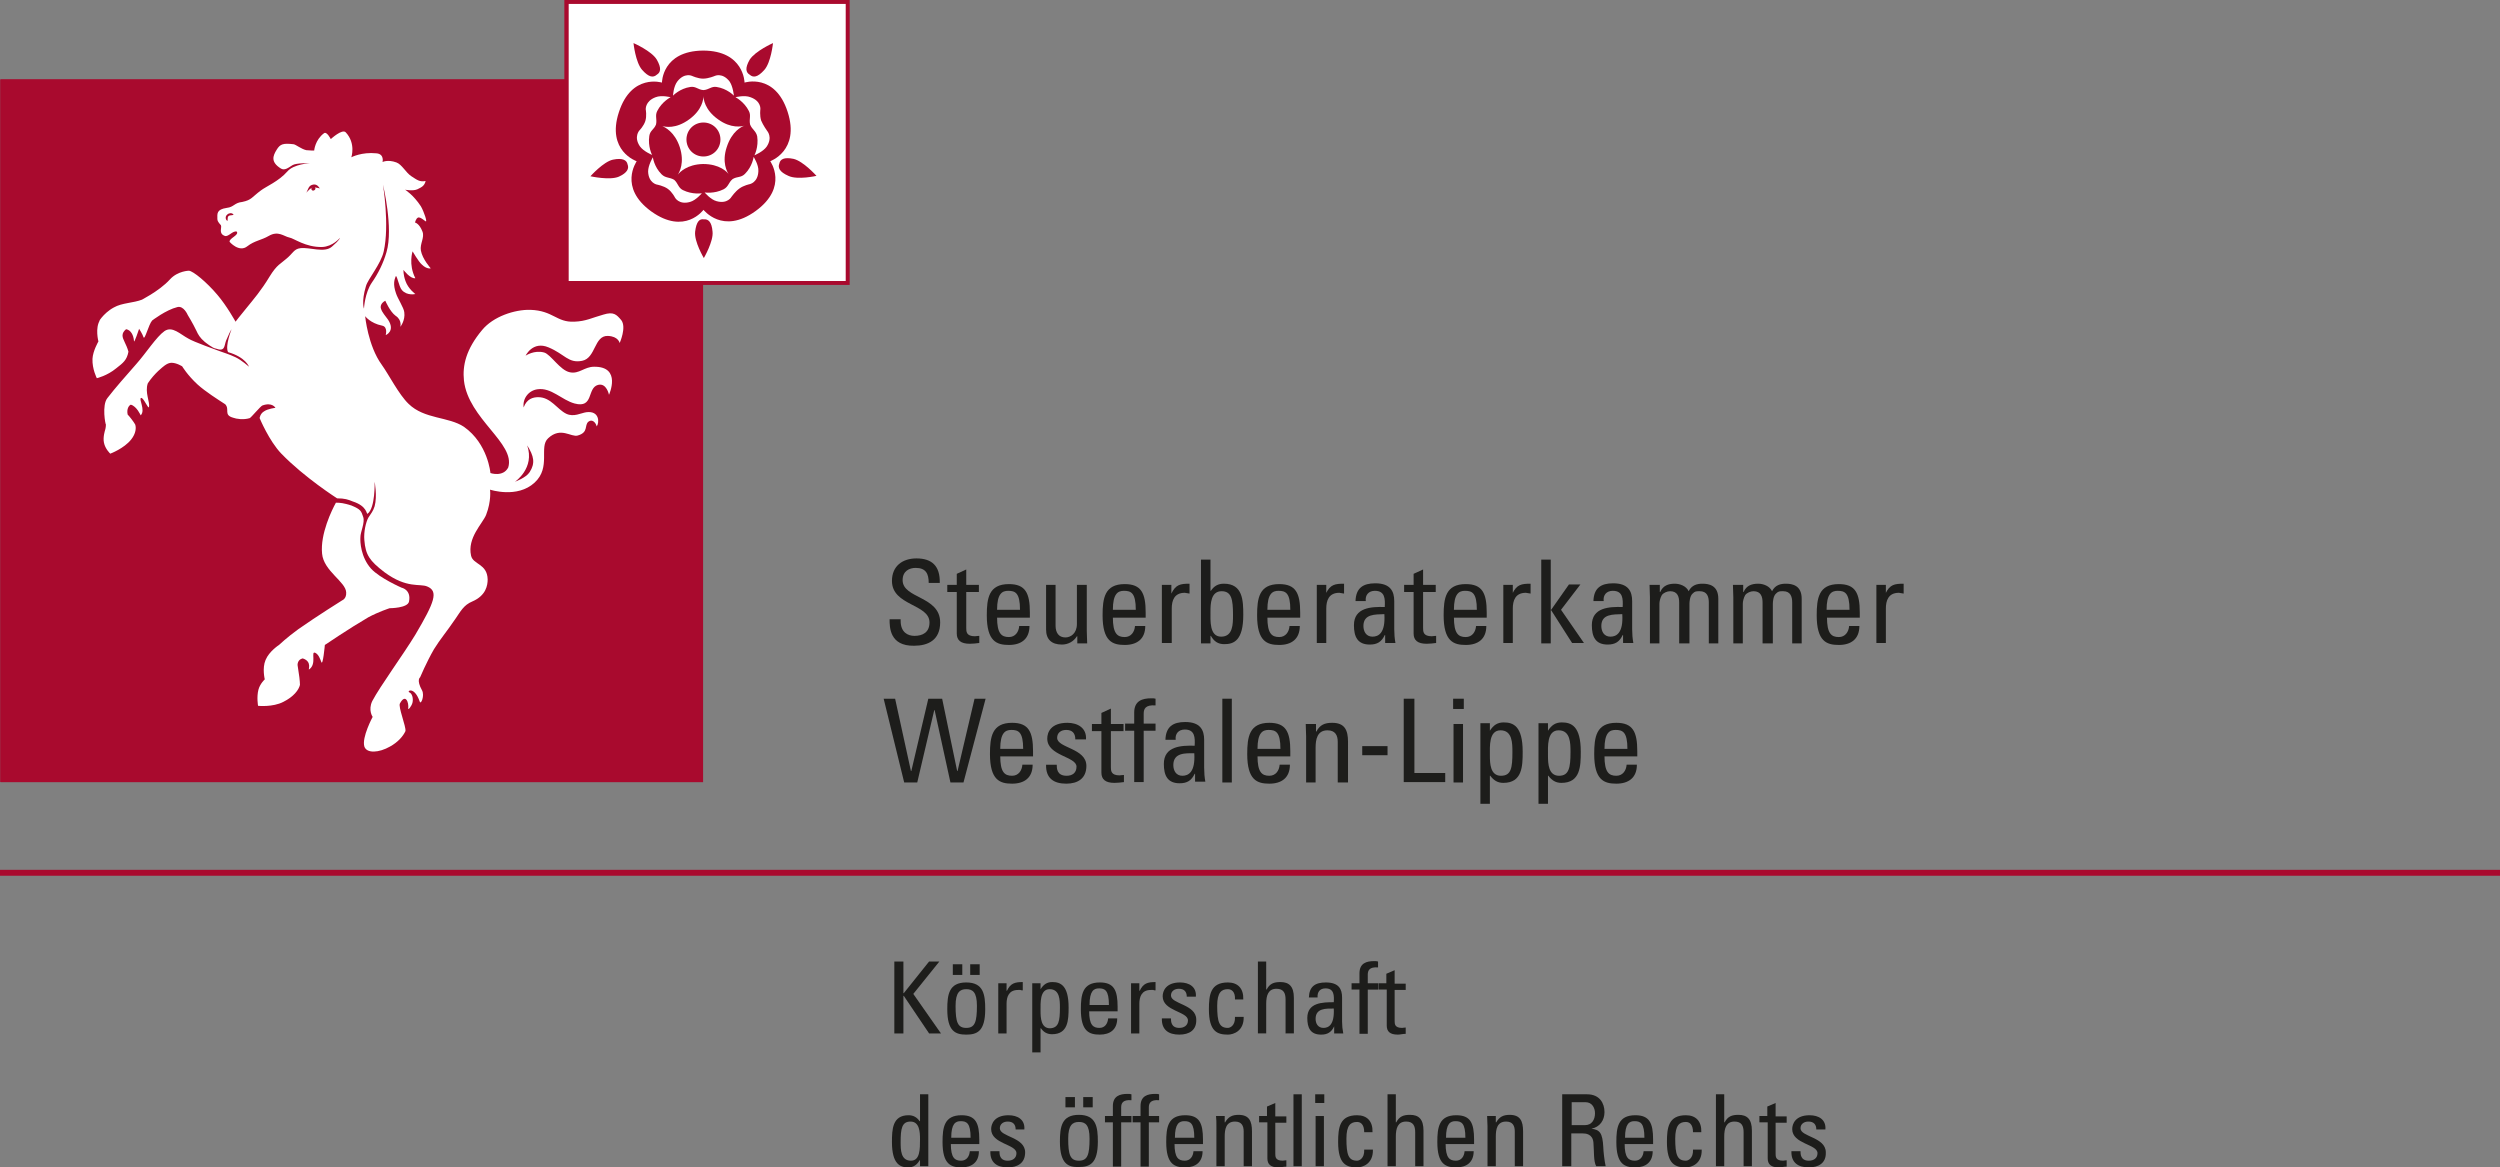 <?xml version="1.0" encoding="utf-8"?>
<!-- Generator: Adobe Illustrator 21.1.0, SVG Export Plug-In . SVG Version: 6.00 Build 0)  -->
<!DOCTYPE svg PUBLIC "-//W3C//DTD SVG 1.1//EN" "http://www.w3.org/Graphics/SVG/1.1/DTD/svg11.dtd">
<svg version="1.1" id="Ebene_1" xmlns="http://www.w3.org/2000/svg" xmlns:xlink="http://www.w3.org/1999/xlink" x="0px" y="0px"
	 viewBox="0 0 632.6 295.4" style="enable-background:new 0 0 632.6 295.4;" xml:space="preserve">
<rect x="0" y="0" width="632.6" height="295.4" fill="#808080" stroke="none"/>
<style type="text/css">
	.st0{fill:#A90A2E;enable-background:new    ;}
	.st1{fill:#A90A2E;}
	.st2{fill:#FFFFFF;}
	.st3{fill-rule:evenodd;clip-rule:evenodd;fill:#FFFFFF;}
	.st4{fill-rule:evenodd;clip-rule:evenodd;fill:#A90A2E;}
	.st5{fill:#1D1D1B;}
</style>
<g>
	<polygon class="st0" points="0.1,20.1 177.9,20.1 177.9,197.9 0.1,197.9 0.1,20.1 	"/>
	<path class="st1" d="M0.1,20.1v177.8l177.8,0l0-177.8L0.1,20.1L0.1,20.1z"/>
</g>
<path class="st2" d="M85,127.2c1.1,0,2,0.1,3.9,0.7c2.4,1,2.5,1.4,3,2.9c0.5,1.4-0.7,3.8-0.7,5.1c-0.1,1.2,0.1,5.1,2.7,8
	c2.2,2.4,7.7,4.8,7.7,4.8s2.5,0.5,1.9,3.5c-0.3,1.7-4.9,1.7-4.9,1.7s-2.8,0.9-5.4,2.3c-4.8,2.8-11,7-11,7s-0.5,5.5-0.9,4.3
	c-0.3-0.8-0.7-1.9-1.5-2.3c-1.3-0.6,0.5,2.8-1.6,4.2c-0.3,0.2,0.9-2-1.6-2.8c-1.4,0.3-1.3,1.7-1.3,1.7c0.4,2.4,0.6,4.1,0.6,5
	c-0.3,1.3-1.6,3-4.2,4.3c-2.7,1.4-6.4,1-6.4,1s-0.4-2.2,0.1-4.1c0.4-1.5,1.6-2.6,1.6-2.6s-0.7-2.8,0.2-4.9c0.9-2.2,3.4-3.8,3.4-3.8
	s2-1.9,4.9-4c4.7-3.3,11.1-7.3,11.1-7.3s1.1-0.4,1-2c-0.1-2.7-5.7-5.4-6.1-9.8C81,135.1,84,129,85,127.2L85,127.2z"/>
<path class="st3" d="M55.7,88.9c0.8,0.3,2.2,0.7,3.9,1.5c1.5,0.7,3.4,2.4,3.4,2.4s-0.8-2.4-5.3-3.7c-0.8-1.6,0.9-5.8,0.9-5.8
	c-0.4,0.6-0.7,1.3-1.4,2.9c-0.5,1.3-0.2,2.9-2.6,2c-0.7,0-2.8-1.7-2.8-1.7c-1.2-1-1.7-1.9-2.1-2.8c-0.9-1.9-2.2-4-2.2-4
	s-1-2.4-2.6-2c-2.9,0.7-6.4,3.4-6.4,3.4c-0.9,1-1.9,5.2-2.2,4.2c-0.2-0.7-1.1-2.1-1.1-2.1s-1.3,3.9-1.3,3.1c-0.1-1.5-0.8-2.8-2-3
	c-0.6,0.5-0.9,1-0.9,1.6c0,1,1,2.2,1.5,4.1c-0.4,2.1-1.3,2.8-3.1,4.2c-2.3,1.9-4.9,2.5-4.9,2.5s-1.2-2.3-1.1-4.9
	c0.1-2,1.5-4.4,1.5-4.4s-0.9-3.4,0.4-5.4c-0.7,1,0.7-1.7,3.5-3.2c2.1-1.2,4.9-1.1,7.2-2c-0.9,0.4,4.2-2,7-5.1c2-2.2,4.9-2.2,4.8-2.2
	c1.1,0.1,4.5,2.9,7.2,6.1c2.4,2.8,4.6,6.8,4.6,6.8s1.3-1.7,2.8-3.5c1.7-2.1,3.7-4.4,5.8-7.9c1.9-3.1,2.9-3.3,4.1-4.4
	c1.8-1.4,2-2.6,3.7-2.8c2.4-0.3,6.1,1.3,8-0.4c2.1-1.8,2-2.2,2-2.2s-1.8,2.2-4.5,2.3c-4.2,0.1-7.1-2.2-8.3-2.4
	c-1.4-0.3-2.8-1.8-5.2-0.4c-1.9,1.1-3.6,1.2-5.4,2.6c-2.1,1.7-4.5-1.1-4.5-1.1c-0.2-0.9,2.5-1.7,1.8-2.6c-1-0.3-2.1,1.4-3,1.1
	c-1.7-0.6-0.7-2.1-1-2.7c-0.1-0.2-0.9-0.8-0.9-1.6c0-1.3-0.3-2.4,2.4-2.8c1.8-0.2,1.9-1.3,3.9-1.5c2.4-0.5,2.4-1.2,4.7-2.9
	c1.3-1,4.5-2.3,6.7-4.8c1.6-1.9,5.7-2.1,5.7-2.1s-3.5-0.1-4.4,0.5c-1,0.6-2,1.5-3,0.8c-2.5-1.6-2-3.1-1-4.7c0.9-1.5,1.7-1.7,4.3-1.4
	c0.6,0.1,1.9,1.2,3.2,1.5c0.8,0.1,2,0.1,2,0.1s0.2-2.7,2.5-4.4c0.7-0.5,1.7,1.5,1.7,1.5s2.9-2.7,3.8-1.7c2.6,2.8,1.4,6.3,1.4,6.3
	s2.6-1.4,6.4-1c2,0.2,1.5,2.2,1.5,2.2s1.3-0.7,3.5,0.1c1.4,0.5,2.4,2.6,3.8,3.5c1.4,0.9,2.1,1.5,3.6,1.2c-0.3,1.3-1.1,1.6-2.1,2.1
	c-1.1,0.5-3.1,0.1-3.1,0.1s2.1,1.3,4,4.2c0.8,1.4,1.7,4.1,1.2,3.8c-1.5-1.1-2.1-1.6-2.7,0.3c0,0,1.1,0.2,1.9,2.3
	c0.6,1.5-0.7,3.1-0.4,4.8c0.4,2.2,2.5,4.5,2.5,4.5s-1,0.3-2.3-1c-0.8-0.7-2.3-3.3-2.3-3.3s-1.1,3.3,0.7,6.8c-1.3,0.2-3-2.1-3-2.1
	s-0.1,1.1,0.5,2.8c0.7,2,2.5,3.3,2.5,3.3s-2.1,0.5-3.4-1c-0.8-0.9-1.3-4.2-1.6-3.4c-0.3,0.8-0.7,1.9,0.1,4.2c0.4,1.3,2,3.7,2.1,4.8
	c0.3,2.1-1,3.7-1,3.7s0.5-1.7-1.2-2.8c-1.4-1-2.6-3.8-2.6-3.8s-1.5,0.7-1.1,2c0.3,1,1.1,1.8,1.8,2.8c1.9,2.9-0.6,3.9-0.6,3.9
	s0.6-2.1-0.9-2.4c-3-0.6-4.3-2.4-4.3-2.4s0.7,7.5,4.2,12.3c1.8,2.5,4.3,7.5,6.8,9.9c4,3.9,10.1,3.2,14,5.8
	c6.1,4.3,6.7,11.7,6.7,11.7s3.2,1.1,4.5-1.4c1.9-6.1-10.1-12.3-11.2-22c-0.4-3.8,0.5-7.9,4.6-12.8c2.8-3.4,8.2-5.2,12.2-5.1
	c5.8,0.2,6.6,3.2,11.1,3c3-0.1,4.5-1,7.4-1.8c2.6-0.8,3.3,0,4.5,1.4c1.4,1.8-0.4,5.8-0.4,5.8s-0.3-1.7-3-1.8c-3.5-0.1-3,5.6-6.5,6.3
	c-3.5,0.7-4.4-1.7-8.5-3.4c-4-1.7-5.8,2.1-5.8,2.1s2.2-1.5,4.7-0.8c1.7,0.5,4,4.5,6.5,5c2.3,0.5,3.7-1.4,6.1-1.4
	c7.1-0.1,3.8,7.1,3.8,7.1s-0.6-3.1-2.8-2.5c-2.8,0.8-1,6-5.9,4.7c-3.3-0.9-5.9-4.1-9.4-3.6c-2.2,0.3-3.8,2.3-3.5,4.6
	c0.8-2.2,2.4-2.6,3.7-2.6c3.2,0,4.8,3.1,7.1,4.2c1.9,0.9,3.7-0.2,5.1-0.4c3.3-0.4,3.3,2.6,2.6,3.6c-0.3-1.1-1.2-1.9-2.1-1.2
	c-1.1,0.9,0.1,2.7-2.7,3.5c-1.7,0.5-4.3-2.3-7.5,0.7c-2.4,2.2,0.8,7.3-3.4,11.2c-4.4,4.1-11.3,1.8-11.3,1.8s0.4,2.8-1,6.4
	c-0.9,2.2-4.8,5.8-3.8,10.3c0.5,2.3,4.1,2,4.2,6c0,1.5-0.4,4.1-3.9,5.6c-2.2,0.9-3,2.6-4.2,4.3c-2.3,3.4-3.9,5.2-5.5,7.8
	c-1.9,3.3-3.5,7.1-3.5,7.1s-1,0.6,0.5,3.3c0.7,1.3-0.3,3.8-0.6,2.8c-1.4-4-3.4-2.6-2.6-2.3c0.7,0.3,1,1.5,0.8,2.5
	c-0.2,1-1.2,2.1-1.1,1.6c0.2-1.6-0.7-3.9-2.1-1.3c-0.5,0.8,1.6,5.9,1.4,7c-0.6,1.3-1.9,2.8-3.9,3.9c-2.8,1.6-5.9,1.8-6.5,0
	c-0.7-2.3,2.1-7.5,2.1-7.5s-1.2-1.7-0.1-4c2-3.8,7.8-11.7,10.9-16.8c4.9-8.3,5.9-11,3-12.2c-1.9-0.8-5.1,0.6-10.8-3.6
	c-3.8-2.9-4.8-4.4-5.1-8.1c-0.2-2.1,0.4-4.6,1-5.7c0.7-1.1,1.2-1.6,1.6-2.9c0.7-2.6,0-6.2,0-6.2s0.2,6.7-1.8,8.1
	c-0.3,0.2,0-1.9-3.7-3.1c-1.2-0.5-2.1-0.8-4-0.8h0c0,0-8.3-5.3-14.1-11.3c-3.1-3.2-5.5-9-5.5-9s0.1-1.1,1.1-1.7
	c1-0.7,2.9-0.9,2.9-0.9s-0.8-1.5-3.3-0.6c-0.5,0.2-2.8,3-3.2,3.2c-1.6,0.5-3.4,0.2-4.2-0.1c-2.5-0.7-0.8-2.1-2-3.4
	C55,101,52,99.1,50,97.3c-2.6-2.4-3.9-4.6-3.9-4.6s-1.4-0.9-2.7-0.9c-1,0-2,0.9-2,0.9s-2.3,1.7-4,4.3c-0.8,2.3,0.6,4.8,0.3,6
	c-0.2,0.6-1.4-2.5-2-2.3c-0.7,0.2,1.2,3.1-0.1,4.4c0,0-1-2.3-2.5-2.7c-0.5,0.2-1.1,1.1-0.8,2.5c0.5,0.5,1.5,1.8,1.9,2.5
	c0.3,0.8,0.2,2.3-1,3.8c-1.8,2.3-5.3,3.6-5.3,3.6s-1.3-1.2-1.6-2.8c-0.3-1.4,0.3-3.2,0.3-3.2s0.2-0.6,0.2-1.4
	c-0.1,0.2-1.1-4.9,0.4-6.7c2-2.6,4.5-5.4,7.3-8.6c2.4-2.7,5.1-6.9,7.1-8.3c2-1.4,4,0.8,6.1,1.9C49,86.5,54.9,88.6,55.7,88.9
	L55.7,88.9z"/>
<path class="st1" d="M57.5,54.3c0.4-0.4,1.1-0.5,1.5-0.1c0.4,0.4-0.8,0.1-1.2,0.5c-0.4,0.4,0,1.5-0.4,1.1C57,55.4,57,54.7,57.5,54.3
	L57.5,54.3z"/>
<path class="st1" d="M78.8,47.9c-0.1-0.2,0.1-0.5,0.4-0.6c0.3-0.1,0.6,0,0.6,0.3c0.1,0.2-0.1,0.5-0.4,0.6
	C79.2,48.3,78.9,48.2,78.8,47.9L78.8,47.9z"/>
<path class="st1" d="M77.6,48.6c0.4-0.8,0.5-1.5,1.3-1.8c1.1-0.4,1.6,0.3,1.9,0.7c0.5,0.5-0.7-0.3-1.8,0
	C78,47.9,77.3,49.2,77.6,48.6L77.6,48.6z"/>
<path class="st4" d="M133.4,112.7c2,5.8-3.1,9.2-3.1,9.2s2.8-1,3.7-2.4C135.5,117.2,135.1,115.4,133.4,112.7L133.4,112.7z"/>
<path class="st4" d="M26.9,107.5c0,0,0-0.2,0-0.7C26.9,107,26.9,107.2,26.9,107.5L26.9,107.5z"/>
<path class="st4" d="M96.9,46.7c0,0,1.7,10.2,0.2,16.9c-0.7,3.2-4,7-4.5,8.8c-1.2,4-0.5,5.7-0.5,5.7s0.2-4,2-6.6
	c1.6-2.3,2.9-4.9,3.7-7.7C99.6,57.7,96.9,46.7,96.9,46.7L96.9,46.7z"/>
<polygon class="st1" points="214.5,0 142.8,0 142.8,72.1 215,72.1 215,0 "/>
<path class="st2" d="M214,1c0,1,0,69.1,0,70.1c-1,0-69.1,0-70.1,0c0-1,0-69.1,0-70.1C144.8,1,213,1,214,1z"/>
<path class="st1" d="M178,53.1c0,0-4.7,6.5-13.2,0.4c-8.4-6.1-3.7-12.6-3.7-12.7c0,0-7.7-2.6-4.5-12.4c3.2-9.9,10.9-7.5,10.9-7.5
	c0,0,0-8,10.4-8.1c10.4,0,10.5,8.1,10.5,8.1c0,0,7.7-2.5,10.9,7.4c3.2,9.9-4.5,12.5-4.4,12.5c0,0,4.7,6.5-3.7,12.6
	C182.8,59.5,178,53,178,53.1L178,53.1z"/>
<path class="st2" d="M171.5,44.2c0.4-0.6,1.8-3,0.5-7c-1.3-3.9-3.8-5-4.4-5.3c0.7,0.2,3.4,0.8,6.8-1.7c3.3-2.4,3.6-5.1,3.6-5.9
	c0,0.7,0.3,3.5,3.7,5.9c3.3,2.4,6,1.8,6.7,1.6c-0.7,0.2-3.2,1.4-4.5,5.4c-1.3,3.9,0.1,6.3,0.5,6.9c-0.4-0.6-2.3-2.6-6.5-2.6
	C173.8,41.6,172,43.6,171.5,44.2L171.5,44.2z"/>
<path class="st1" d="M173.7,35.3c0-2.4,1.9-4.3,4.3-4.3c2.4,0,4.3,1.9,4.3,4.3c0,2.4-1.9,4.3-4.3,4.3
	C175.6,39.6,173.7,37.7,173.7,35.3L173.7,35.3z"/>
<path class="st1" d="M160.3,10.9c0,0,0.5,4.9,2.2,6.8c1.7,1.9,2.8,2,3.7,1.2c1-0.6,1.2-1.7,0-3.8C164.9,12.9,160.3,10.9,160.3,10.9
	L160.3,10.9z"/>
<path class="st1" d="M195.6,10.9c0,0-0.5,4.9-2.2,6.8c-1.7,1.9-2.8,2-3.7,1.2c-1-0.6-1.2-1.7,0-3.8
	C191.1,12.9,195.6,10.9,195.6,10.9L195.6,10.9z"/>
<path class="st2" d="M177.9,19.9c-1.3,0-2.8-0.7-2.8-0.7s-1.9-0.9-3.7,1.4c-1,1.3-1.1,3.6-1.1,3.6s1.7-1.8,4.4-2.2
	c1.4-0.2,1.9,0.7,3.3,0.8c1.4-0.1,2-1,3.3-0.8c2.7,0.4,4.4,2.2,4.4,2.2s-0.2-2.3-1.1-3.6c-1.8-2.3-3.7-1.4-3.7-1.4
	S179.3,19.9,177.9,19.9L177.9,19.9z"/>
<path class="st2" d="M163.3,30.6c-0.4,1.3-1.5,2.4-1.5,2.4s-1.5,1.6,0.1,4c0.9,1.3,3.1,2.2,3.1,2.2s-1.1-2.1-0.7-4.8
	c0.2-1.4,1.2-1.6,1.7-2.9c0.3-1.3-0.3-2.2,0.3-3.4c1.2-2.4,3.4-3.5,3.4-3.5s-2.3-0.6-3.8,0c-2.7,1-2.5,3.1-2.5,3.1
	S163.7,29.3,163.3,30.6L163.3,30.6z"/>
<path class="st2" d="M169,47.8c1.1,0.8,1.8,2.2,1.8,2.2s1,1.9,3.8,1.1c1.5-0.4,3-2.2,3-2.2s-2.4,0.4-4.8-0.8
	c-1.2-0.6-1.2-1.7-2.2-2.6c-1.2-0.7-2.2-0.4-3.2-1.4c-1.9-1.9-2.2-4.3-2.2-4.3s-1.2,2-1.2,3.6c0.1,2.9,2.2,3.3,2.2,3.3
	S167.9,47,169,47.8L169,47.8z"/>
<path class="st2" d="M187.1,47.7c1.1-0.8,2.6-1.1,2.6-1.1s2.1-0.4,2.2-3.3c0.1-1.6-1.2-3.6-1.2-3.6s-0.3,2.4-2.2,4.3
	c-1,1-1.9,0.6-3.1,1.3c-1.1,0.9-1,1.9-2.3,2.6c-2.4,1.2-4.8,0.8-4.8,0.8s1.5,1.8,3,2.2c2.8,0.8,3.8-1.1,3.8-1.1S186,48.5,187.1,47.7
	L187.1,47.7z"/>
<path class="st2" d="M192.6,30.5c-0.4-1.3-0.2-2.8-0.2-2.8s0.3-2.1-2.5-3.1c-1.5-0.6-3.8,0-3.8,0s2.2,1.1,3.4,3.5
	c0.6,1.2,0,2,0.3,3.4c0.5,1.3,1.5,1.6,1.8,3c0.4,2.7-0.7,4.8-0.7,4.8s2.2-0.9,3.1-2.2c1.6-2.4,0.1-4,0.1-4S193.1,31.7,192.6,30.5
	L192.6,30.5z"/>
<path class="st1" d="M206.6,44.5c0,0-4.8,1.1-7.1,0c-2.3-1-2.7-2.1-2.3-3.1c0.2-1.1,1.2-1.7,3.6-1.2
	C203.3,40.8,206.6,44.5,206.6,44.5L206.6,44.5z"/>
<path class="st1" d="M178.1,65.3c0,0-2.5-4.2-2.2-6.7c0.3-2.5,1.1-3.3,2.2-3.1c1.1-0.1,2,0.6,2.2,3.1
	C180.6,61,178.1,65.3,178.1,65.3L178.1,65.3z"/>
<path class="st1" d="M149.4,44.6c0,0,3.3-3.7,5.7-4.2c2.4-0.5,3.5,0.1,3.7,1.2c0.4,1,0,2.1-2.2,3.1
	C154.3,45.7,149.4,44.6,149.4,44.6L149.4,44.6z"/>
<g>
	<g>
		<rect y="220.1" class="st1" width="632.6" height="1.5"/>
	</g>
</g>
<g>
	<path class="st5" d="M226.3,261.5v-18.2h2.3v8h0.1l6.4-8h2.6l-6.6,8.2l7,10h-3l-6.4-9.5h-0.1v9.5H226.3z"/>
	<path class="st5" d="M239.7,255.4c0-3.7,0.4-6.8,4.8-6.8c4.4,0,4.8,3.1,4.8,6.8c0,5.6-2.1,6.4-4.8,6.4
		C241.8,261.8,239.7,261,239.7,255.4z M243.5,246.7h-2.4V244h2.4V246.7z M247.2,254.5c0-3.5-1.1-4.2-2.7-4.2c-1.6,0-2.7,0.8-2.7,4.2
		c0,4.1,0.5,5.6,2.7,5.6C246.7,260.1,247.2,258.6,247.2,254.5z M247.9,246.7h-2.4V244h2.4V246.7z"/>
	<path class="st5" d="M254.8,250.7L254.8,250.7c0.9-1.9,2-2.2,4-2.2v2.1c-0.2,0-0.4,0-0.6-0.1c-0.2,0-0.4,0-0.6,0
		c-2.3,0-2.9,1.7-2.9,3.5v7.5h-2.1v-12.7h2.1V250.7z"/>
	<path class="st5" d="M263.3,250.3L263.3,250.3c0.8-1.2,1.6-1.8,3-1.8c2,0,4.1,0.8,4.1,6.4c0,3.2-0.1,6.8-4.2,6.8
		c-1.2,0-2.1-0.5-2.8-1.5h-0.1v6.1h-2.1v-17.5h2.1V250.3z M268.2,255c0-1.9,0-4.7-2.6-4.7c-2.5,0-2.3,3.5-2.3,5.5
		c0,1.7,0.1,4.4,2.4,4.4C267.9,260.1,268.2,258.4,268.2,255z"/>
	<path class="st5" d="M275.6,255.8c0,3.6,1,4.3,2.6,4.3c1.4,0,2.1-1.1,2.2-2.4h2.3c0,2.8-1.8,4.1-4.4,4.1c-2.7,0-4.8-0.8-4.8-6.4
		c0-3.7,0.4-6.8,4.8-6.8c3.6,0,4.5,2,4.5,6.2v1.1H275.6z M280.6,254.3c0-3.7-1-4.2-2.5-4.2c-1.3,0-2.4,0.6-2.4,4.2H280.6z"/>
	<path class="st5" d="M288.4,250.7L288.4,250.7c0.9-1.9,2-2.2,4-2.2v2.1c-0.2,0-0.4,0-0.6-0.1c-0.2,0-0.4,0-0.6,0
		c-2.3,0-2.9,1.7-2.9,3.5v7.5h-2.1v-12.7h2.1V250.7z"/>
	<path class="st5" d="M298.4,261.8c-2.7,0-4.5-1.2-4.4-4.1h2.3c0,0.7,0,2.4,2.1,2.4c1.2,0,2.2-0.6,2.2-1.9c0-2.3-6.4-2.3-6.4-6.1
		c0-1.3,0.8-3.5,4.4-3.5c2.3,0,4.2,1.1,4,3.6h-2.3c0-1.3-0.7-2-2-2c-1.1,0-2,0.6-2,1.7c0,2.2,6.4,2.2,6.4,6.1
		C302.8,260.7,300.9,261.8,298.4,261.8z"/>
	<path class="st5" d="M312.5,252.9c0.1-2.1-1-2.6-1.8-2.6c-1.6,0-2.7,0.8-2.7,4.2c0,4.1,0.5,5.6,2.7,5.6c0.5,0,1.9-0.5,1.8-2.8h2.2
		c0.1,3.6-2.6,4.5-4,4.5c-2.7,0-4.8-0.8-4.8-6.4c0-3.7,0.4-6.8,4.8-6.8c2.5,0,4,1.5,3.9,4.3H312.5z"/>
	<path class="st5" d="M325.3,261.5v-8.6c0-1.6-0.5-2.7-2.3-2.7c-2.1,0-2.6,1.7-2.6,3.8v7.5h-2.1v-18.2h2.1v7.1h0.1
		c0.8-1.5,1.8-1.9,3.5-1.9c2.2,0,3.4,1.1,3.4,4v9H325.3z"/>
	<path class="st5" d="M337.6,259.7L337.6,259.7c-0.7,1.5-1.7,2.1-3.3,2.1c-2.7,0-3.5-1.7-3.5-4.2c0-3.9,3.8-4,6.7-4
		c0.1-1.7,0.1-3.5-2.1-3.5c-1.4,0-2.1,0.9-2,2.3h-2.2c0.1-2.8,1.6-3.8,4.3-3.8c3.3,0,4.1,1.7,4.1,3.8v6.1c0,1,0.1,2,0.3,3h-2.3
		V259.7z M332.9,257.8c0,1.2,0.6,2.3,2,2.3c1.3,0,2.8-0.8,2.6-4.9C335.5,255.2,332.9,255.1,332.9,257.8z"/>
	<path class="st5" d="M344,248.8v-2.5c0-2.6,1.8-3.1,3.7-3.1c0.4,0,0.7,0,1,0.1v1.5c-2.2-0.2-2.6,0.8-2.6,1.8v2.2h2.6v1.6h-2.6v11.2
		H344v-11.2h-2v-1.6H344z"/>
	<path class="st5" d="M350.8,248.8v-2.4l2.1-0.9v3.4h2.8v1.6h-2.8v7.8c0,0.8,0,1.8,1.9,1.8c0.2,0,0.5-0.1,0.9-0.1v1.6
		c-0.7,0-1.4,0.2-2,0.2c-2,0-2.8-0.8-2.8-2.3v-9.1h-2.1v-1.6H350.8z"/>
</g>
<g>
	<path class="st5" d="M232.8,276.9h2.1v18.2h-2.1v-1.5h-0.1c-0.7,1.2-1.6,1.8-2.9,1.8c-2,0-4.1-0.8-4.1-6.4c0-3.2,0.1-6.8,4.2-6.8
		c1.2,0,2.1,0.5,2.8,1.5h0.1V276.9z M230.4,283.8c-2.2,0-2.5,1.8-2.5,5.2c0,1.9,0,4.7,2.6,4.7c2.3,0,2.3-2.9,2.3-5.4
		C232.8,286.5,232.7,283.8,230.4,283.8z"/>
	<path class="st5" d="M240.6,289.4c0,3.6,1,4.3,2.6,4.3c1.4,0,2.1-1.1,2.2-2.4h2.3c0,2.8-1.8,4.1-4.4,4.1c-2.7,0-4.8-0.8-4.8-6.4
		c0-3.7,0.4-6.8,4.8-6.8c3.6,0,4.5,2,4.5,6.2v1.1H240.6z M245.6,287.9c0-3.7-1-4.2-2.5-4.2c-1.3,0-2.4,0.6-2.4,4.2H245.6z"/>
	<path class="st5" d="M255,295.4c-2.7,0-4.5-1.2-4.4-4.1h2.3c0,0.7,0,2.4,2.1,2.4c1.2,0,2.2-0.6,2.2-1.9c0-2.3-6.4-2.3-6.4-6.1
		c0-1.3,0.8-3.5,4.4-3.5c2.3,0,4.2,1.1,4,3.6H257c0-1.3-0.7-2-2-2c-1.1,0-2,0.6-2,1.7c0,2.2,6.4,2.2,6.4,6.1
		C259.4,294.3,257.5,295.4,255,295.4z"/>
</g>
<g>
	<path class="st5" d="M268.2,288.9c0-3.7,0.4-6.8,4.8-6.8c4.4,0,4.8,3.1,4.8,6.8c0,5.6-2.1,6.4-4.8,6.4
		C270.4,295.4,268.2,294.6,268.2,288.9z M272,280.2h-2.4v-2.6h2.4V280.2z M275.7,288.1c0-3.5-1.1-4.2-2.7-4.2
		c-1.6,0-2.7,0.8-2.7,4.2c0,4.1,0.5,5.6,2.7,5.6C275.2,293.7,275.7,292.2,275.7,288.1z M276.5,280.2h-2.4v-2.6h2.4V280.2z"/>
	<path class="st5" d="M281.6,282.4v-2.5c0-2.6,1.8-3.1,3.7-3.1c0.4,0,0.7,0,1,0.1v1.5c-2.2-0.2-2.6,0.8-2.6,1.8v2.2h2.6v1.6h-2.6
		v11.2h-2.1v-11.2h-2v-1.6H281.6z"/>
	<path class="st5" d="M288.6,282.4v-2.5c0-2.6,1.8-3.1,3.7-3.1c0.4,0,0.7,0,1,0.1v1.5c-2.2-0.2-2.6,0.8-2.6,1.8v2.2h2.6v1.6h-2.6
		v11.2h-2.1v-11.2h-2v-1.6H288.6z"/>
	<path class="st5" d="M297.2,289.4c0,3.6,1,4.3,2.6,4.3c1.4,0,2.1-1.1,2.2-2.4h2.3c0,2.8-1.8,4.1-4.4,4.1c-2.7,0-4.8-0.8-4.8-6.4
		c0-3.7,0.4-6.8,4.8-6.8c3.6,0,4.5,2,4.5,6.2v1.1H297.2z M302.2,287.9c0-3.7-1-4.2-2.5-4.2c-1.3,0-2.4,0.6-2.4,4.2H302.2z"/>
	<path class="st5" d="M314.7,295.1v-8.8c0-1.4-0.5-2.5-2.2-2.5c-2.3,0-2.6,2-2.6,3.8v7.5h-2.1V285c0-0.9,0-1.8-0.1-2.6h2.2v1.6h0.1
		c0.8-1.4,1.8-1.9,3.4-1.9c2.7,0,3.4,1.6,3.4,4.2v8.8H314.7z"/>
	<path class="st5" d="M320.6,282.4v-2.4l2.1-0.9v3.4h2.8v1.6h-2.8v7.8c0,0.8,0,1.8,1.9,1.8c0.2,0,0.5-0.1,0.9-0.1v1.6
		c-0.7,0-1.4,0.2-2,0.2c-2,0-2.8-0.8-2.8-2.3v-9.1h-2.1v-1.6H320.6z"/>
	<path class="st5" d="M329.4,295.1h-2.1v-18.2h2.1V295.1z"/>
	<path class="st5" d="M332.8,276.9h2.3v2.2h-2.3V276.9z M335,295.1h-2.1v-12.7h2.1V295.1z"/>
	<path class="st5" d="M345.2,286.5c0-2.1-1-2.6-1.8-2.6c-1.6,0-2.7,0.8-2.7,4.2c0,4.1,0.5,5.6,2.7,5.6c0.5,0,1.9-0.5,1.8-2.8h2.2
		c0.1,3.6-2.6,4.5-4,4.5c-2.7,0-4.8-0.8-4.8-6.4c0-3.7,0.4-6.8,4.8-6.8c2.5,0,4,1.5,3.9,4.3H345.2z"/>
	<path class="st5" d="M358.1,295.1v-8.6c0-1.6-0.5-2.7-2.3-2.7c-2.1,0-2.6,1.7-2.6,3.8v7.5h-2.1v-18.2h2.1v7.1h0.1
		c0.8-1.5,1.8-1.9,3.5-1.9c2.2,0,3.4,1.1,3.4,4v9H358.1z"/>
	<path class="st5" d="M365.8,289.4c0,3.6,1,4.3,2.6,4.3c1.4,0,2.1-1.1,2.2-2.4h2.3c0,2.8-1.8,4.1-4.4,4.1c-2.7,0-4.8-0.8-4.8-6.4
		c0-3.7,0.4-6.8,4.8-6.8c3.6,0,4.5,2,4.5,6.2v1.1H365.8z M370.8,287.9c0-3.7-1-4.2-2.5-4.2c-1.3,0-2.4,0.6-2.4,4.2H370.8z"/>
	<path class="st5" d="M383.3,295.1v-8.8c0-1.4-0.5-2.5-2.2-2.5c-2.3,0-2.6,2-2.6,3.8v7.5h-2.1V285c0-0.9-0.1-1.8-0.1-2.6h2.2v1.6
		h0.1c0.8-1.4,1.8-1.9,3.4-1.9c2.7,0,3.4,1.6,3.4,4.2v8.8H383.3z"/>
</g>
<g>
	<path class="st5" d="M397.6,286.7v8.4h-2.3v-18.2h6.3c3.2,0,4.4,2.3,4.4,4.5c0,2.1-1.2,3.8-3.3,4.2v0c2.1,0.3,2.8,1,3,4.7
		c0,0.8,0.3,3.6,0.6,4.8h-2.4c-0.7-1.3-0.5-3.6-0.7-6c-0.2-2.2-2-2.3-2.7-2.3H397.6z M397.6,284.7h3.5c1.7,0,2.5-1.4,2.5-3
		c0-1.3-0.7-2.8-2.4-2.8h-3.5V284.7z"/>
	<path class="st5" d="M411.1,289.4c0,3.6,1,4.3,2.6,4.3c1.4,0,2.1-1.1,2.2-2.4h2.3c0,2.8-1.8,4.1-4.4,4.1c-2.7,0-4.8-0.8-4.8-6.4
		c0-3.7,0.4-6.8,4.8-6.8c3.6,0,4.5,2,4.5,6.2v1.1H411.1z M416.1,287.9c0-3.7-1-4.2-2.5-4.2c-1.3,0-2.4,0.6-2.4,4.2H416.1z"/>
	<path class="st5" d="M428.4,286.5c0-2.1-1-2.6-1.8-2.6c-1.6,0-2.7,0.8-2.7,4.2c0,4.1,0.5,5.6,2.7,5.6c0.5,0,1.9-0.5,1.8-2.8h2.2
		c0.1,3.6-2.6,4.5-4,4.5c-2.7,0-4.8-0.8-4.8-6.4c0-3.7,0.4-6.8,4.8-6.8c2.5,0,4,1.5,3.9,4.3H428.4z"/>
	<path class="st5" d="M441.2,295.1v-8.6c0-1.6-0.5-2.7-2.3-2.7c-2.1,0-2.6,1.7-2.6,3.8v7.5h-2.1v-18.2h2.1v7.1h0.1
		c0.8-1.5,1.8-1.9,3.5-1.9c2.2,0,3.4,1.1,3.4,4v9H441.2z"/>
	<path class="st5" d="M447.2,282.4v-2.4l2.1-0.9v3.4h2.8v1.6h-2.8v7.8c0,0.8,0,1.8,1.9,1.8c0.2,0,0.5-0.1,0.9-0.1v1.6
		c-0.7,0-1.4,0.2-2,0.2c-2,0-2.8-0.8-2.8-2.3v-9.1h-2.1v-1.6H447.2z"/>
	<path class="st5" d="M457.7,295.4c-2.7,0-4.5-1.2-4.4-4.1h2.3c0,0.7,0,2.4,2.1,2.4c1.2,0,2.2-0.6,2.2-1.9c0-2.3-6.4-2.3-6.4-6.1
		c0-1.3,0.8-3.5,4.4-3.5c2.3,0,4.2,1.1,4,3.6h-2.3c0-1.3-0.7-2-2-2c-1.1,0-2,0.6-2,1.7c0,2.2,6.4,2.2,6.4,6.1
		C462.1,294.3,460.2,295.4,457.7,295.4z"/>
</g>
<g>
	<path class="st5" d="M227.9,156.5v0.6c0,2.9,1.8,3.8,3.5,3.8c2.1,0,3.8-0.9,3.8-3.4c0-4.7-9.5-4.2-9.5-10.5c0-3.8,2.7-5.7,6.2-5.7
		c3.9,0,6,1.9,5.9,6.2H235c0-2.3-0.7-3.8-3.3-3.8c-1.6,0-3.3,0.8-3.3,3.1c0,4.7,9.5,4,9.5,10.7c0,4.5-3.1,5.9-6.6,5.9
		c-6.2,0.1-6.2-4.7-6.2-6.7H227.9z"/>
	<path class="st5" d="M242.1,148v-2.8l2.4-1.1v3.9h3.2v1.8h-3.2v9.1c0,0.9,0,2.1,2.2,2.1c0.2,0,0.6-0.1,1.1-0.1v1.8
		c-0.8,0.1-1.6,0.2-2.4,0.2c-2.3,0-3.3-0.9-3.3-2.6v-10.5h-2.4V148H242.1z"/>
	<path class="st5" d="M252.3,156.2c0,4.1,1.1,5,3,5c1.6,0,2.5-1.3,2.6-2.8h2.6c0,3.3-2.1,4.8-5.2,4.8c-3.1,0-5.6-0.9-5.6-7.5
		c0-4.3,0.5-7.9,5.6-7.9c4.2,0,5.3,2.3,5.3,7.2v1.3H252.3z M258.1,154.3c0-4.3-1.2-4.8-3-4.8c-1.5,0-2.8,0.7-2.8,4.8H258.1z"/>
	<path class="st5" d="M272.6,148h2.4v11.7c0,1,0.1,2.1,0.1,3.1h-2.5V161h-0.1c-0.8,1.3-2.2,2.1-3.8,2.1c-2.6,0-4-1.3-4-3.8V148h2.4
		v10.3c0,1.8,0.8,3,2.5,3c1.3,0,2.9-1,2.9-3.4V148z"/>
	<path class="st5" d="M281.6,156.2c0,4.1,1.1,5,3,5c1.6,0,2.5-1.3,2.6-2.8h2.6c0,3.3-2.1,4.8-5.2,4.8c-3.1,0-5.6-0.9-5.6-7.5
		c0-4.3,0.5-7.9,5.6-7.9c4.2,0,5.3,2.3,5.3,7.2v1.3H281.6z M287.4,154.3c0-4.3-1.2-4.8-3-4.8c-1.5,0-2.8,0.7-2.8,4.8H287.4z"/>
	<path class="st5" d="M296.4,150.2L296.4,150.2c1.1-2.3,2.3-2.5,4.6-2.5v2.5c-0.2,0-0.4-0.1-0.6-0.1c-0.2,0-0.4-0.1-0.6-0.1
		c-2.7,0-3.3,2-3.3,4v8.7H294V148h2.4V150.2z"/>
	<path class="st5" d="M306.3,162.8h-2.4v-21.2h2.4v7.9h0.1c0.8-1.2,1.8-1.8,3.3-1.8c4.8,0,4.9,4.3,4.9,7.9c0,6.5-2.4,7.4-4.8,7.4
		c-1.6,0-2.6-0.7-3.4-2.1h-0.1V162.8z M309,161.1c3,0,3-3.2,3-5.5c0-4-0.4-6-2.9-6c-2.7,0-2.8,3.2-2.8,5.1
		C306.3,157,306,161.1,309,161.1z"/>
	<path class="st5" d="M320.7,156.2c0,4.1,1.1,5,3,5c1.6,0,2.5-1.3,2.6-2.8h2.6c0,3.3-2.1,4.8-5.2,4.8c-3.1,0-5.6-0.9-5.6-7.5
		c0-4.3,0.5-7.9,5.6-7.9c4.2,0,5.3,2.3,5.3,7.2v1.3H320.7z M326.5,154.3c0-4.3-1.2-4.8-3-4.8c-1.5,0-2.8,0.7-2.8,4.8H326.5z"/>
	<path class="st5" d="M335.5,150.2L335.5,150.2c1.1-2.3,2.3-2.5,4.6-2.5v2.5c-0.2,0-0.4-0.1-0.6-0.1c-0.2,0-0.4-0.1-0.6-0.1
		c-2.7,0-3.3,2-3.3,4v8.7h-2.4V148h2.4V150.2z"/>
	<path class="st5" d="M350.4,160.7L350.4,160.7c-0.8,1.7-1.9,2.4-3.8,2.4c-3.1,0-4-2-4-4.9c0-4.5,4.4-4.7,7.8-4.6
		c0.1-2,0.1-4.1-2.5-4.1c-1.6,0-2.5,1.1-2.3,2.6h-2.6c0.1-3.3,1.9-4.5,5-4.5c3.8,0,4.8,2,4.8,4.5v7.1c0,1.2,0.1,2.4,0.3,3.5h-2.6
		V160.7z M345,158.4c0,1.4,0.7,2.7,2.3,2.7c1.5,0,3.3-0.9,3-5.7C348,155.5,345,155.3,345,158.4z"/>
	<path class="st5" d="M357.7,148v-2.8l2.4-1.1v3.9h3.2v1.8h-3.2v9.1c0,0.9,0,2.1,2.2,2.1c0.2,0,0.6-0.1,1.1-0.1v1.8
		c-0.8,0.1-1.6,0.2-2.4,0.2c-2.3,0-3.3-0.9-3.3-2.6v-10.5h-2.4V148H357.7z"/>
	<path class="st5" d="M367.9,156.2c0,4.1,1.1,5,3,5c1.6,0,2.5-1.3,2.6-2.8h2.6c0,3.3-2.1,4.8-5.2,4.8c-3.1,0-5.6-0.9-5.6-7.5
		c0-4.3,0.5-7.9,5.6-7.9c4.2,0,5.3,2.3,5.3,7.2v1.3H367.9z M373.7,154.3c0-4.3-1.2-4.8-3-4.8c-1.5,0-2.8,0.7-2.8,4.8H373.7z"/>
	<path class="st5" d="M382.7,150.2L382.7,150.2c1.1-2.3,2.3-2.5,4.6-2.5v2.5c-0.2,0-0.4-0.1-0.6-0.1c-0.2,0-0.4-0.1-0.6-0.1
		c-2.7,0-3.3,2-3.3,4v8.7h-2.4V148h2.4V150.2z"/>
	<path class="st5" d="M392.4,162.8H390v-21.2h2.4v12.7h0.1l4.5-6.4h2.9l-4.9,6.4l5.8,8.4h-3l-5.3-8.3h-0.1V162.8z"/>
	<path class="st5" d="M410.6,160.7L410.6,160.7c-0.8,1.7-1.9,2.4-3.8,2.4c-3.1,0-4-2-4-4.9c0-4.5,4.4-4.7,7.8-4.6
		c0.1-2,0.1-4.1-2.5-4.1c-1.6,0-2.5,1.1-2.3,2.6h-2.6c0.1-3.3,1.9-4.5,5-4.5c3.8,0,4.8,2,4.8,4.5v7.1c0,1.2,0.1,2.4,0.3,3.5h-2.6
		V160.7z M405.2,158.4c0,1.4,0.7,2.7,2.3,2.7c1.5,0,3.3-0.9,3-5.7C408.2,155.5,405.2,155.3,405.2,158.4z"/>
	<path class="st5" d="M424.9,162.8v-10.3c0-1.5-0.4-2.9-2.3-2.9c-0.7,0-1.7,0.4-2.1,1c-0.4,0.7-0.6,1.6-0.6,2.2v10h-2.4v-11.7
		c0-1-0.1-2.1-0.1-3.1h2.6v1.8h0.1c0.7-1.6,2-2.1,3.7-2.1c1.3,0,2.9,0.6,3.5,1.9c0.8-1.6,2.2-1.9,3.5-1.9c1.6,0,4,0.4,4,3.8v11.3
		h-2.4v-10.3c0-1.5-0.4-2.9-2.3-2.9c-0.9,0-1.2,0-1.8,0.6c-0.7,0.6-0.8,2.1-0.8,2.6v10H424.9z"/>
	<path class="st5" d="M446,162.8v-10.3c0-1.5-0.4-2.9-2.3-2.9c-0.7,0-1.7,0.4-2.1,1c-0.4,0.7-0.6,1.6-0.6,2.2v10h-2.4v-11.7
		c0-1-0.1-2.1-0.1-3.1h2.6v1.8h0.1c0.7-1.6,2-2.1,3.7-2.1c1.3,0,2.9,0.6,3.5,1.9c0.8-1.6,2.2-1.9,3.5-1.9c1.6,0,4,0.4,4,3.8v11.3
		h-2.4v-10.3c0-1.5-0.4-2.9-2.3-2.9c-0.9,0-1.2,0-1.8,0.6c-0.7,0.6-0.8,2.1-0.8,2.6v10H446z"/>
	<path class="st5" d="M462.3,156.2c0,4.1,1.1,5,3,5c1.6,0,2.5-1.3,2.6-2.8h2.6c0,3.3-2.1,4.8-5.2,4.8c-3.1,0-5.6-0.9-5.6-7.5
		c0-4.3,0.5-7.9,5.6-7.9c4.2,0,5.3,2.3,5.3,7.2v1.3H462.3z M468,154.3c0-4.3-1.2-4.8-3-4.8c-1.5,0-2.8,0.7-2.8,4.8H468z"/>
	<path class="st5" d="M477.1,150.2L477.1,150.2c1.1-2.3,2.3-2.5,4.6-2.5v2.5c-0.2,0-0.4-0.1-0.6-0.1c-0.2,0-0.4-0.1-0.6-0.1
		c-2.7,0-3.3,2-3.3,4v8.7h-2.4V148h2.4V150.2z"/>
</g>
<g>
	<path class="st5" d="M223.6,176.8h2.9l4,18.3h0.1l4.3-18.3h3.5l3.8,18.3h0.1l4.3-18.3h2.8l-5.6,21.2h-3.3l-4-18.3h-0.1l-4.3,18.3
		h-3.3L223.6,176.8z"/>
</g>
<g>
	<path class="st5" d="M253.1,191.3c0,4.1,1.1,5,3,5c1.6,0,2.5-1.3,2.6-2.8h2.6c0,3.3-2.1,4.8-5.2,4.8c-3.1,0-5.6-0.9-5.6-7.5
		c0-4.3,0.5-7.9,5.6-7.9c4.2,0,5.3,2.3,5.3,7.2v1.3H253.1z M258.9,189.5c0-4.3-1.2-4.8-3-4.8c-1.5,0-2.8,0.7-2.8,4.8H258.9z"/>
	<path class="st5" d="M269.8,198.3c-3.2,0-5.2-1.4-5.1-4.8h2.7c0,0.9,0,2.8,2.5,2.8c1.4,0,2.5-0.7,2.5-2.3c0-2.6-7.4-2.7-7.4-7.1
		c0-1.6,0.9-4,5.1-4c2.6,0,4.9,1.3,4.7,4.2h-2.7c0-1.6-0.8-2.4-2.3-2.4c-1.3,0-2.3,0.7-2.3,2c0,2.6,7.4,2.6,7.4,7.1
		C274.9,197,272.7,198.3,269.8,198.3z"/>
	<path class="st5" d="M278.7,183.2v-2.8l2.4-1.1v3.9h3.2v1.8h-3.2v9.1c0,0.9,0,2.1,2.2,2.1c0.2,0,0.6-0.1,1.1-0.1v1.8
		c-0.8,0.1-1.6,0.2-2.4,0.2c-2.3,0-3.3-0.9-3.3-2.6V185h-2.4v-1.8H278.7z"/>
	<path class="st5" d="M287,183.2v-2.9c0-3,2.1-3.6,4.3-3.6c0.5,0,0.8,0,1.1,0.1v1.7c-2.6-0.2-3,0.9-3,2.1v2.5h3v1.8h-3v13H287v-13
		h-2.3v-1.8H287z"/>
	<path class="st5" d="M302.3,195.8L302.3,195.8c-0.8,1.7-1.9,2.4-3.8,2.4c-3.1,0-4-2-4-4.9c0-4.5,4.4-4.7,7.8-4.6
		c0.1-2,0.1-4.1-2.5-4.1c-1.6,0-2.5,1.1-2.3,2.6h-2.6c0.1-3.3,1.9-4.5,5-4.5c3.8,0,4.8,2,4.8,4.5v7.1c0,1.2,0.1,2.4,0.3,3.5h-2.6
		V195.8z M296.9,193.6c0,1.4,0.7,2.7,2.3,2.7c1.5,0,3.3-0.9,3-5.7C300,190.6,296.9,190.4,296.9,193.6z"/>
	<path class="st5" d="M311.7,198h-2.4v-21.2h2.4V198z"/>
	<path class="st5" d="M318.2,191.3c0,4.1,1.1,5,3,5c1.6,0,2.5-1.3,2.6-2.8h2.6c0,3.3-2.1,4.8-5.2,4.8c-3.1,0-5.6-0.9-5.6-7.5
		c0-4.3,0.5-7.9,5.6-7.9c4.2,0,5.3,2.3,5.3,7.2v1.3H318.2z M324,189.5c0-4.3-1.2-4.8-3-4.8c-1.5,0-2.8,0.7-2.8,4.8H324z"/>
	<path class="st5" d="M338.5,198v-10.3c0-1.6-0.6-2.9-2.6-2.9c-2.6,0-3,2.3-3,4.4v8.8h-2.4v-11.7c0-1-0.1-2.1-0.1-3.1h2.6v1.9h0.1
		c0.9-1.7,2.1-2.2,4-2.2c3.2,0,4,1.9,4,4.8V198H338.5z"/>
	<path class="st5" d="M344.7,188.8h6.4v2.3h-6.4V188.8z"/>
	<path class="st5" d="M355.2,198v-21.2h2.7v18.8h7.8v2.3H355.2z"/>
	<path class="st5" d="M367.7,176.8h2.7v2.6h-2.7V176.8z M370.2,198h-2.4v-14.8h2.4V198z"/>
	<path class="st5" d="M377,184.9L377,184.9c0.9-1.4,1.9-2.1,3.5-2.1c2.4,0,4.8,0.9,4.8,7.4c0,3.7-0.1,7.9-4.9,7.9
		c-1.4,0-2.4-0.6-3.3-1.8H377v7.1h-2.4v-20.4h2.4V184.9z M382.7,190.3c0-2.2,0-5.5-3-5.5c-3,0-2.7,4.1-2.7,6.4c0,2,0.1,5.1,2.8,5.1
		C382.4,196.3,382.7,194.3,382.7,190.3z"/>
	<path class="st5" d="M391.7,184.9L391.7,184.9c0.9-1.4,1.9-2.1,3.5-2.1c2.4,0,4.8,0.9,4.8,7.4c0,3.7-0.1,7.9-4.9,7.9
		c-1.4,0-2.4-0.6-3.3-1.8h-0.1v7.1h-2.4v-20.4h2.4V184.9z M397.4,190.3c0-2.2,0-5.5-3-5.5c-3,0-2.7,4.1-2.7,6.4c0,2,0.1,5.1,2.8,5.1
		C397,196.3,397.4,194.3,397.4,190.3z"/>
	<path class="st5" d="M406,191.3c0,4.1,1.1,5,3,5c1.6,0,2.5-1.3,2.6-2.8h2.6c0,3.3-2.1,4.8-5.2,4.8c-3.1,0-5.6-0.9-5.6-7.5
		c0-4.3,0.5-7.9,5.6-7.9c4.2,0,5.3,2.3,5.3,7.2v1.3H406z M411.8,189.5c0-4.3-1.2-4.8-3-4.8c-1.5,0-2.8,0.7-2.8,4.8H411.8z"/>
</g>
</svg>
